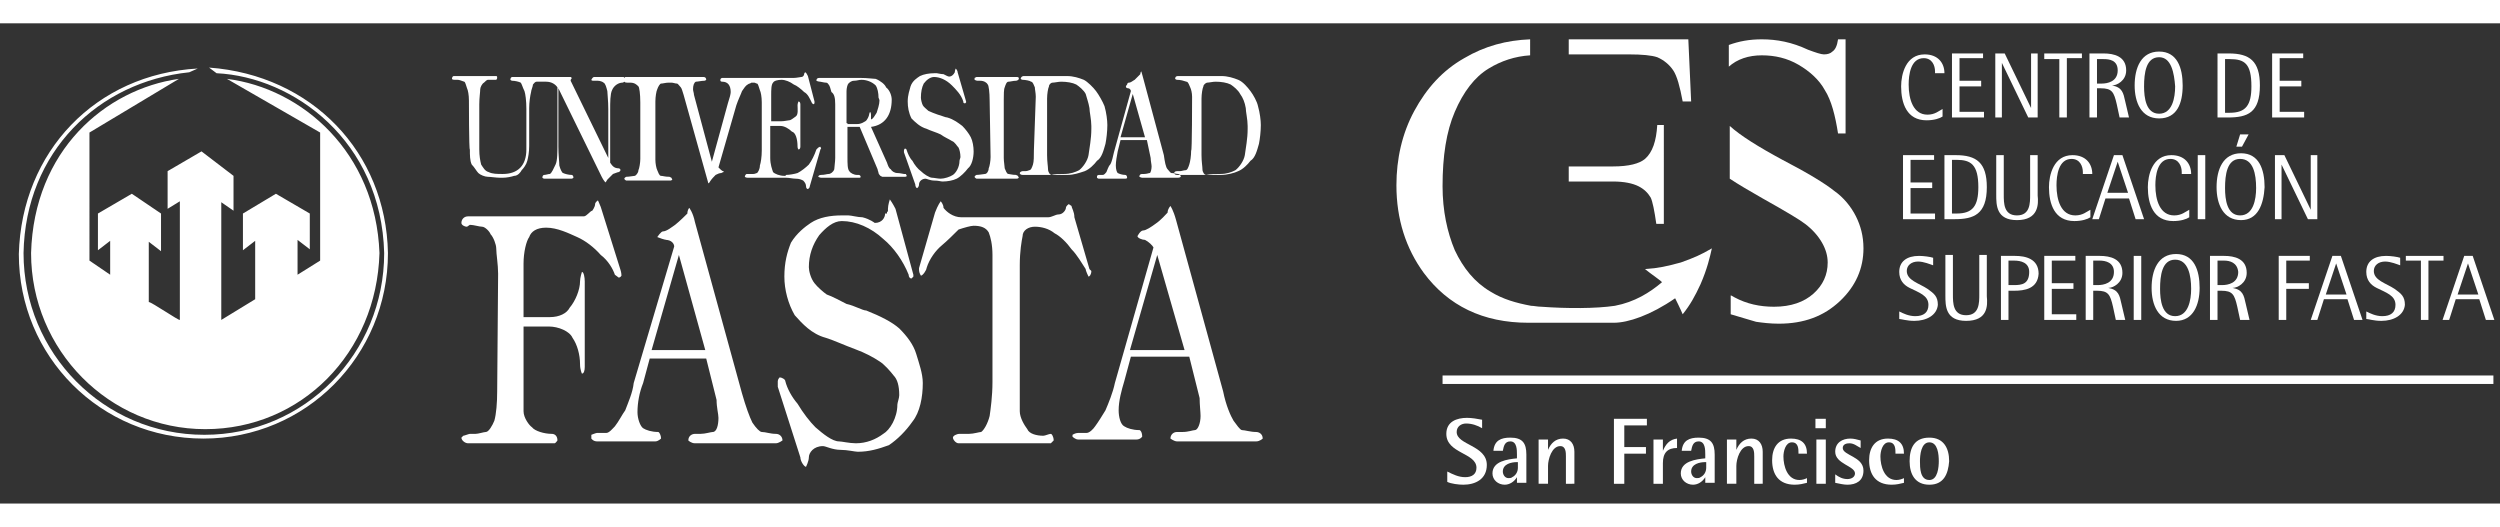 <?xml version="1.0" encoding="utf-8"?>
<!-- Generator: Adobe Illustrator 22.0.1, SVG Export Plug-In . SVG Version: 6.00 Build 0)  -->
<svg version="1.1" id="Capa_1" xmlns="http://www.w3.org/2000/svg" xmlns:xlink="http://www.w3.org/1999/xlink" x="0px" y="0px" width='242px' height='51px'
	 viewBox="0 0 265.5 51" style="enable-background:new 0 0 265.5 51;" xml:space="preserve">
<rect x="0" y="0" width="265.5" height="51" fill="#333333" stroke="none"/>
<style type="text/css">
	.st0{fill:#FFFFFF;}
</style>
<path class="st0" d="M21,4.8l-0.9,0.4c-9.6,1-17.4,8.4-17.6,19.2C2.5,35,11,43.7,21.7,43.7S40.8,35,40.8,24.4
	C40.5,12.5,31.2,5.7,23,5.3l-0.8-0.6c10.9,0.8,18.8,9,19,19.7c0,10.9-8.7,19.7-19.6,19.7S2,35.4,2,24.5C2.3,13.6,10.2,5.4,21,4.8
	 M24.1,5.9l9.9,5.7v13.6l-2.4,1.5V23l1.3,1v-3.8l-3.6-2.1l-3.5,2.1v3.9l1.3-1v6.2l-3.6,2.2V19l1.3,0.9v-3.7l-3.4-2.6l-3.6,2.1v4
	l1.3-0.8v12.6c-0.1,0.1-3-1.9-3.3-1.9v-6.4l1.3,1v-4L14,18.1l-3.6,2.1v3.9l1.3-1v3.6l-2.2-1.5V11.6l9.5-5.7
	C11.2,7,3.6,13.5,3.3,24.4c0,10.3,8.3,18.7,18.5,18.7S40,35,40.3,24.4C39.9,13.7,32.1,6.9,24.1,5.9"/>
<path class="st0" d="M49.8,8.2c0-0.6-0.1-1.1-0.2-1.3c-0.1-0.3-0.2-0.7-0.3-0.7C49,6.1,48.8,6,48.6,6h-0.3C48,6,48,5.9,48,5.9
	c0-0.2,0.1-0.3,0.2-0.3h4.5c0.1,0,0.1,0.1,0.1,0.2S52.7,6,52.7,6h-0.9c-0.1,0-0.3,0.2-0.4,0.3C51.2,6.4,51,6.8,51,7
	c0,0.3-0.1,0.9-0.1,1.6v4.8c0,0.7,0.1,1.2,0.2,1.6c0.2,0.3,0.4,0.7,0.8,0.8c0.4,0.2,0.9,0.2,1.5,0.2c1.6,0,2.5-0.9,2.5-2.6V9.1
	c0-0.9-0.1-1.6-0.2-1.9c-0.2-0.4-0.3-0.8-0.4-0.9c-0.2-0.1-0.6-0.2-0.9-0.2c-0.1,0-0.2-0.1-0.2-0.1c0-0.2,0.1-0.3,0.2-0.3h3.3l0,0
	c0,0,0,0,0.1,0h2.8c0.1,0,0.1,0.1,0.1,0.2c0,0-0.1,0-0.1,0.2l0.1,0.2l3.9,8V9.1c0-0.9-0.1-1.6-0.1-1.9c-0.1-0.4-0.2-0.8-0.4-0.9
	c-0.1-0.1-0.4-0.2-0.6-0.2H63c-0.2,0-0.2-0.1-0.2-0.1c0.1-0.2,0.2-0.3,0.3-0.3h3.1c0,0,0.1,0,0.1,0.1l0.1-0.1h4.3l0,0h0.1h3.9
	C74.9,5.7,75,5.8,75,6c0,0-0.1,0.1-0.2,0.1c-0.3,0-0.7,0.1-0.9,0.1c-0.2,0.1-0.3,0.4-0.3,0.8c0,0.2,0.1,0.4,0.1,0.6l1.9,7.1l1.7-6.2
	c0.2-0.6,0.3-1,0.3-1.2c0-0.7-0.3-1.1-0.9-1.1c-0.2,0-0.2-0.1-0.2-0.2s0.1-0.2,0.2-0.2h3.1c0,0,0,0,0.1,0h4.4c0.3,0,0.7-0.1,0.8-0.1
	c0.2,0,0.3-0.2,0.3-0.3c0-0.1,0.1-0.2,0.1-0.2c0.1,0,0.2,0.2,0.3,0.4l0.7,2.7v0.2l-0.1,0.1c0,0-0.2-0.1-0.2-0.2
	c-0.2-0.4-0.4-0.9-0.8-1.1c-0.3-0.3-0.8-0.7-1.1-0.8C83.9,6.2,83.4,6,83,6s-0.8,0.1-0.9,0.3c-0.2,0.2-0.2,0.8-0.2,1.3v2.8H83
	c0.3,0,0.7-0.1,0.8-0.1c0.2,0,0.4-0.2,0.7-0.4s0.2-0.8,0.2-1.2c0-0.2,0.1-0.4,0.1-0.4c0.1,0,0.2,0.1,0.2,0.3v4.5
	c0,0.2-0.1,0.3-0.2,0.3c0,0-0.1-0.1-0.1-0.3c0-0.8-0.2-1.5-0.6-1.6c-0.3-0.3-0.8-0.6-1.2-0.6h-1.1v3.4c0,0.7,0.2,1.2,0.3,1.5
	c0.2,0.2,0.7,0.4,1.2,0.4h0.1l0.1-0.1c0.3,0,0.9-0.1,1.2-0.2c0.4-0.2,0.9-0.6,1.2-0.9c0.3-0.4,0.6-1,0.8-1.6l0.2-0.2l0.2-0.1
	c0,0,0.1,0.1,0.1,0.2c0,0-0.1,0.1-0.1,0.2L86,17.3c0,0.2-0.2,0.3-0.2,0.3c-0.1,0-0.2-0.1-0.2-0.3s-0.1-0.4-0.3-0.6
	c-0.2-0.1-0.4-0.2-0.8-0.2c-0.3,0-0.7-0.1-1-0.1h-4.1c-0.2,0-0.3-0.1-0.3-0.1c0-0.1,0.1-0.3,0.2-0.3h0.7c0.2,0,0.3-0.1,0.4-0.1
	c0.1-0.1,0.3-0.4,0.3-0.8c0.1-0.3,0.2-0.9,0.2-1.6V8.4c0-0.6-0.1-1.1-0.2-1.3c-0.1-0.3-0.2-0.7-0.3-0.7c-0.1,0-0.2-0.1-0.3-0.1h-0.1
	l0,0l0,0h-0.2c-0.1,0.1-0.3,0.1-0.4,0.2c-0.2,0.1-0.4,0.4-0.6,0.7c-0.1,0.3-0.4,0.9-0.6,1.5l-1.9,6.6c0.1,0.1,0.2,0.2,0.2,0.2
	s0.2,0.2,0.3,0.2l0.1,0.1h-0.1l-0.2,0.1c-0.2,0-0.4,0.1-0.6,0.2c-0.2,0.2-0.4,0.4-0.6,0.7c0,0.1-0.2,0.2-0.2,0.2v-0.1l-2.6-9.3
	c-0.1-0.3-0.2-0.7-0.3-0.8c-0.2-0.2-0.3-0.4-0.4-0.4c-0.2,0-0.4-0.1-0.6-0.1c0,0,0,0-0.1,0c0,0-0.1,0-0.2,0c-0.3,0-0.6,0.1-0.8,0.1
	c-0.1,0-0.3,0.3-0.4,0.6c-0.1,0.2-0.2,0.8-0.2,1.3v6.2c0,0.4,0.1,0.9,0.2,1.1c0.1,0.2,0.2,0.6,0.4,0.6c0.2,0,0.4,0.1,0.9,0.1
	l0.2,0.1l0.1,0.2c0,0-0.1,0.1-0.2,0.1h-4.7c0,0-0.2-0.1-0.2-0.2c0-0.1,0.2-0.2,0.2-0.2c0.3,0,0.8-0.1,0.9-0.1s0.4-0.3,0.4-0.6
	c0.1-0.2,0.2-0.8,0.2-1.2V8.4c0-0.9-0.1-1.6-0.2-1.7c-0.2-0.2-0.4-0.4-0.9-0.4h-0.3c-0.1,0-0.2,0-0.3-0.1c0,0-0.1,0.1-0.2,0.1
	c-0.4,0-0.9,0.3-1.1,0.8c-0.2,0.4-0.2,1.3-0.2,2.1v5.6c0.2,0.3,0.4,0.6,0.9,0.6c0.1,0,0.2,0.1,0.2,0.2c0,0-0.1,0.2-0.2,0.2
	c-0.1,0-0.3,0.1-0.6,0.2c-0.2,0.2-0.4,0.4-0.6,0.6c-0.1,0.2-0.2,0.3-0.2,0.3s-0.2-0.2-0.4-0.6l-4.6-9.4v6.2c0,0.9,0.1,1.6,0.1,2
	c0.1,0.4,0.3,0.8,0.4,0.8c0.2,0.1,0.6,0.2,0.9,0.2c0.1,0,0.2,0.1,0.2,0.3c0,0-0.1,0.1-0.2,0.1h-2.9c-0.1,0-0.2-0.1-0.2-0.1
	c0-0.2,0.1-0.3,0.2-0.3c0.2,0,0.4-0.1,0.6-0.1c0.2-0.1,0.4-0.6,0.6-1c0.2-0.4,0.2-1.3,0.2-2.4V6.8c-0.2-0.3-0.6-0.6-1.2-0.6h-0.1
	h-0.1h-0.1H57c-0.2,0-0.3,0.2-0.4,0.3c0,0.2-0.2,0.6-0.2,0.8c-0.1,0.4-0.2,1.1-0.2,1.7v4c0,0.7-0.1,1.2-0.2,1.6
	c-0.1,0.4-0.4,0.8-0.6,1c-0.1,0.2-0.4,0.6-0.8,0.6c-0.3,0.1-0.8,0.2-1.2,0.2h-0.3c-0.4,0-1-0.1-1.3-0.1s-0.8-0.2-1-0.4
	c-0.2-0.2-0.4-0.6-0.7-0.9c-0.2-0.4-0.2-1-0.2-1.6C49.8,13.5,49.8,8.2,49.8,8.2z M88.7,8.6v5.7c0,0.4-0.1,1-0.1,1.2
	C88.5,15.8,88.2,16,88,16c-0.2,0-0.4,0.1-0.8,0.1c-0.2,0-0.3,0.1-0.3,0.2c0,0,0.2,0.1,0.3,0.1h4.1c0.1,0,0.1-0.1,0.1-0.1
	c0-0.1-0.1-0.2-0.2-0.2H91c-0.3,0-0.7-0.2-0.8-0.4c-0.2-0.2-0.2-0.8-0.2-1.5V11h1.3l1.9,4.5c0,0.1,0.1,0.3,0.1,0.4
	c0,0.1,0.2,0.3,0.2,0.3l0.2,0.1h2.4c0.2,0,0.2-0.1,0.2-0.1l-0.1-0.2L96,16c-0.1,0-0.4-0.1-0.7-0.1s-0.6-0.2-0.7-0.4
	c-0.2-0.1-0.3-0.4-0.4-0.7l-1.7-3.8c1.5-0.2,2.2-1.3,2.2-2.9c0-0.4-0.2-1-0.6-1.3c-0.1-0.3-0.6-0.7-1.1-0.9c-0.2,0-0.9-0.1-1.6-0.1
	H87c-0.2,0-0.3,0.1-0.3,0.3c0,0,0.2,0.1,0.4,0.1c0.1,0,0.4,0.1,0.6,0.1s0.2,0.1,0.3,0.2s0.2,0.4,0.3,0.8C88.6,7.5,88.7,7.9,88.7,8.6
	 M89.9,10.6V7.2c0-0.3,0.1-0.7,0.2-0.8s0.3-0.3,0.6-0.3C91,6.1,91.2,6,91.5,6C92,6,92.6,6.2,93,6.6c0.2,0.3,0.3,0.8,0.3,1.3
	c0,0,0.1,0.2,0.1,0.3c0,0.4-0.2,1-0.3,1.3c-0.2,0.3-0.4,0.7-0.6,0.7v-0.1V9.7c0-0.2-0.1-0.3-0.1-0.3s-0.1,0.2-0.1,0.3
	s-0.2,0.6-0.4,0.7c-0.2,0.1-0.4,0.3-0.9,0.3h-1V10.6z M101.4,5.2c0-0.2,0.1-0.4,0.1-0.4s0.2,0.2,0.2,0.4l0.9,3.1v0.1l-0.1,0.1
	c-0.2,0-0.2-0.1-0.2-0.2c-0.2-0.7-0.8-1.3-1.2-1.7c-0.6-0.6-1.3-0.9-1.9-0.9c-0.4,0-0.8,0.3-1.1,0.7c-0.2,0.4-0.3,0.9-0.3,1.5
	c0,0.2,0.1,0.6,0.2,0.8s0.4,0.4,0.6,0.6c0.2,0.1,0.7,0.3,1,0.4c0.4,0.1,0.8,0.3,1,0.3c0.7,0.2,1.2,0.6,1.6,0.9
	c0.3,0.3,0.7,0.8,0.9,1.2c0.2,0.4,0.3,1,0.3,1.5c0,0.7-0.2,1.5-0.6,1.8c-0.3,0.4-0.8,0.9-1.2,1.1c-0.4,0.2-1,0.3-1.5,0.3
	c-0.2,0-0.4-0.1-0.9-0.1c-0.4,0-0.8-0.2-0.9-0.2c-0.4,0-0.7,0.3-0.7,0.6s-0.2,0.4-0.2,0.4c-0.1,0-0.2-0.2-0.2-0.4L96,13.7v-0.2
	c0-0.1,0.1-0.2,0.1-0.2c0.1,0,0.2,0.1,0.2,0.2c0.1,0.3,0.3,0.8,0.6,1.1c0.2,0.4,0.6,0.9,0.9,1.1c0.3,0.3,0.9,0.7,1.2,0.7
	c0.2,0,0.6,0.1,0.9,0.1c0.4,0,1-0.2,1.3-0.4c0.3-0.2,0.7-0.8,0.7-1.5c0-0.1,0.1-0.3,0.1-0.4c0-0.4-0.1-0.8-0.2-1
	c-0.2-0.2-0.4-0.6-0.7-0.7c-0.3-0.2-0.8-0.4-1.2-0.7c-0.4-0.2-1.1-0.4-1.5-0.6c-0.7-0.2-1.2-0.7-1.6-1.1c-0.3-0.6-0.4-1.2-0.4-1.8
	c0-0.7,0.2-1.2,0.3-1.6c0.2-0.6,0.7-0.9,1-1.1c0.4-0.2,1-0.3,1.5-0.3h0.3c0.1,0,0.4,0.1,0.7,0.1c0.2,0.1,0.4,0.2,0.4,0.2
	C101,5.8,101.3,5.4,101.4,5.2L101.4,5.2z M105.1,8.2c0-0.9-0.1-1.6-0.2-1.7c-0.1-0.2-0.4-0.4-0.8-0.4h-0.3c-0.1,0-0.3-0.1-0.3-0.1
	V5.8l0.2-0.1h4.3c0.2,0,0.2,0.1,0.2,0.2s-0.2,0.2-0.3,0.2c-0.3,0-0.6,0.1-0.8,0.1c-0.2,0-0.3,0.3-0.4,0.6c-0.1,0.2-0.1,0.8-0.1,1.3
	v6.2c0,0.4,0.1,0.9,0.1,1.1c0.1,0.2,0.2,0.6,0.4,0.6c0.1,0,0.4,0.1,0.8,0.1l0.2,0.1l0.1,0.2c0,0-0.1,0.1-0.2,0.1h-4.3
	c0,0-0.2-0.1-0.2-0.2c0-0.1,0.2-0.2,0.2-0.2c0.3,0,0.8-0.1,0.9-0.1c0.2,0,0.4-0.3,0.4-0.6c0.1-0.2,0.2-0.8,0.2-1.2L105.1,8.2
	L105.1,8.2z M110,7.8c0-0.4-0.1-0.8-0.1-1c-0.1-0.2-0.2-0.6-0.4-0.6c-0.1-0.1-0.6-0.2-0.9-0.2c-0.1,0-0.2-0.1-0.2-0.1
	c0-0.2,0.2-0.3,0.3-0.3h4.6c0.7,0,1.3,0.2,1.8,0.4c0.4,0.2,1,0.8,1.3,1.2s0.7,1.1,0.9,1.6c0.2,0.7,0.3,1.5,0.3,2
	c0,0.7-0.1,1.5-0.2,2c-0.2,0.7-0.4,1.5-0.9,1.8c-0.3,0.4-0.8,0.9-1.3,1.1c-0.6,0.2-1.2,0.4-1.8,0.4h-4.8c-0.2,0-0.3-0.1-0.3-0.2
	s0.2-0.2,0.3-0.2h0.3c0.2,0,0.4-0.1,0.4-0.1c0.2,0,0.3-0.3,0.4-0.6c0.1-0.3,0.1-0.9,0.1-1.5L110,7.8L110,7.8z M113,16
	c0.7,0,1.2-0.2,1.6-0.4c0.4-0.3,0.9-1,1-1.6c0.1-0.8,0.3-1.7,0.3-2.8v-0.3c0-0.7-0.2-1.5-0.2-1.9c-0.1-0.6-0.3-1.1-0.4-1.5
	c-0.2-0.4-0.7-0.8-1-1c-0.4-0.2-1-0.3-1.6-0.3c-0.3,0-0.7,0.1-0.9,0.1c-0.2,0-0.4,0.2-0.4,0.4c-0.1,0.2-0.2,0.8-0.2,1.3V14
	c0,0.7,0.1,1.2,0.1,1.5s0.2,0.6,0.4,0.6C111.9,16,112.5,16,113,16 M119.8,6.9L119.8,6.9c0.2,0,0.3,0.2,0.3,0.3l-1.8,6.5
	c-0.1,0.4-0.2,1-0.4,1.3c-0.2,0.2-0.3,0.6-0.4,0.8c-0.1,0.1-0.2,0.3-0.4,0.3h-0.4c-0.1,0-0.2,0.1-0.2,0.1v0.2c0,0,0.1,0.1,0.2,0.1
	h2.8c0.2,0,0.2-0.1,0.2-0.1c0-0.2-0.1-0.3-0.2-0.3c-0.3,0-0.6-0.1-0.8-0.2c-0.1-0.1-0.2-0.4-0.2-0.8c0-0.4,0.1-1,0.2-1.5l0.3-1.2
	h2.8l0.4,1.9c0,0.3,0.1,0.7,0.1,0.9c0,0.3-0.1,0.7-0.2,0.7s-0.3,0.1-0.6,0.1h-0.2c-0.2,0-0.3,0.1-0.3,0.3c0,0,0.2,0.1,0.3,0.1h3.8
	c0.2,0,0.3-0.1,0.3-0.1c0-0.2-0.2-0.3-0.3-0.3c-0.2,0-0.4-0.1-0.7-0.1c-0.1,0-0.2-0.2-0.4-0.4c-0.2-0.2-0.3-0.8-0.4-1.5l-2.2-8.2
	c-0.1-0.4-0.2-0.7-0.2-0.7s-0.1,0.1-0.1,0.3c-0.1,0.1-0.3,0.3-0.6,0.6c-0.2,0.1-0.4,0.3-0.6,0.3s-0.2,0.2-0.2,0.2
	C119.4,6.8,119.7,6.9,119.8,6.9 M121.6,12.1H119l1.3-4.6L121.6,12.1z M126.6,7.8c0-0.4-0.1-0.8-0.2-1s-0.2-0.6-0.4-0.6
	C125.7,6.1,125.4,6,125,6c-0.1,0-0.2-0.1-0.2-0.1c0-0.2,0.1-0.3,0.3-0.3h4.6c0.7,0,1.3,0.2,1.8,0.4s1,0.8,1.3,1.2s0.7,1.1,0.8,1.6
	c0.2,0.7,0.3,1.5,0.3,2c0,0.7-0.1,1.5-0.2,2c-0.2,0.7-0.4,1.5-0.9,1.8c-0.3,0.4-0.8,0.9-1.3,1.1c-0.4,0.2-1.2,0.4-1.8,0.4H125
	c-0.2,0-0.3-0.1-0.3-0.2s0.1-0.2,0.3-0.2h0.3c0.2,0,0.4-0.1,0.6-0.1s0.3-0.3,0.4-0.6c0.1-0.3,0.2-0.9,0.2-1.5
	C126.6,13.8,126.6,7.8,126.6,7.8z M129.6,16c0.7,0,1.2-0.2,1.6-0.4c0.4-0.3,0.9-1,1-1.6c0.1-0.8,0.3-1.7,0.3-2.8v-0.3
	c0-0.7-0.2-1.5-0.2-1.9c-0.1-0.6-0.3-1.1-0.6-1.5c-0.2-0.4-0.7-0.8-1-1c-0.4-0.2-1-0.3-1.6-0.3c-0.3,0-0.7,0.1-0.9,0.1
	c-0.1,0-0.4,0.2-0.4,0.4c-0.1,0.2-0.2,0.8-0.2,1.3V14c0,0.7,0.1,1.2,0.1,1.5s0.2,0.6,0.4,0.6C128.5,16,129.1,16,129.6,16 M52.9,26.6
	c0-1-0.2-2.1-0.2-2.7c0-0.4-0.3-1.2-0.6-1.5c-0.1-0.3-0.6-0.8-0.9-0.8s-0.9-0.2-1.3-0.2l-0.3,0.2c-0.3,0-0.6-0.2-0.6-0.4
	c0-0.4,0.3-0.7,0.7-0.7h10.8h1.5c0.3,0,0.7-0.6,0.9-0.6c0,0,0.3-0.4,0.3-0.7c0-0.2,0.3-0.4,0.3-0.4s0.1,0.2,0.3,0.7l2.1,6.7
	c0,0,0.1,0.3,0.1,0.6c0,0-0.1,0.2-0.3,0.2l-0.4-0.3c-0.2-0.6-0.7-1.5-1.5-2.1c-0.7-0.8-1.6-1.5-2.5-1.9c-0.9-0.4-2.1-1-3.3-1
	c-1,0-1.6,0.4-1.8,1c-0.3,0.4-0.6,1.6-0.6,2.8v5.7h2.8c1,0,1.8-0.4,2.1-1c0.6-0.7,1.1-1.9,1.1-2.8c0-0.4,0.2-1,0.2-1
	c0.2,0,0.3,0.6,0.3,1v9.1c0,0.4-0.1,0.7-0.3,0.7c0,0-0.2-0.4-0.2-1c0-1-0.3-2.1-0.8-2.8c-0.3-0.7-1.5-1.2-2.5-1.2h-2.7v6.1v2.9
	c0,0.7,0.6,1.5,0.9,1.7c0.3,0.4,1.3,0.7,2.1,0.7c0.3,0,0.6,0.2,0.6,0.7c0,0-0.2,0.3-0.3,0.3h-9.2c-0.3,0-0.7-0.3-0.7-0.6l0.2-0.2
	c0.1,0,0.6-0.2,0.7-0.2h0.6c0.3,0,0.9-0.2,1.1-0.2c0.3,0,0.7-0.7,0.9-1.2c0.2-0.7,0.3-1.9,0.3-3.1L52.9,26.6L52.9,26.6z M70.9,23
	h-0.2c0.6,0,0.9,0.4,0.9,0.7l-4.3,14.5c-0.1,1-0.6,2.1-0.9,2.9c-0.3,0.4-0.7,1.2-1.1,1.7c-0.2,0.2-0.6,0.7-0.9,0.7h-1
	c-0.1,0-0.6,0.2-0.6,0.2v0.4c0,0,0.2,0.3,0.6,0.3h6.2c0.3,0,0.6-0.3,0.6-0.3c0-0.4-0.2-0.7-0.3-0.7c-0.7,0-1.3-0.2-1.6-0.4
	c-0.3-0.2-0.6-1-0.6-1.7c0-1,0.2-2.1,0.6-3.1l0.7-2.6H75l1.1,4.4c0,0.8,0.2,1.5,0.2,1.9c0,0.8-0.2,1.5-0.6,1.5
	c-0.2,0-0.8,0.2-1.3,0.2h-0.6c-0.3,0-0.7,0.2-0.7,0.7c0,0,0.3,0.3,0.7,0.3h8.6c0.3,0,0.7-0.3,0.7-0.3c0-0.4-0.3-0.7-0.7-0.7
	c-0.6,0-1.1-0.2-1.5-0.2c-0.2,0-0.6-0.4-1-1c-0.3-0.6-0.7-1.7-1.1-3.1l-5-18.2c-0.2-1-0.6-1.5-0.6-1.5S73,19.8,73,20.2
	c-0.2,0.2-0.8,0.8-1.3,1.2c-0.3,0.2-0.9,0.7-1.3,0.7c-0.2,0-0.6,0.6-0.6,0.6C70.1,22.8,70.5,23,70.9,23 M74.9,34.7h-5.7l2.9-10.1
	L74.9,34.7z M94.3,19.7c0-0.4,0.2-1,0.2-1s0.3,0.4,0.6,1l1.9,7v0.2l-0.2,0.2c-0.2,0-0.3-0.2-0.3-0.4c-0.6-1.5-1.6-2.9-2.7-3.8
	c-1.3-1.2-2.9-1.9-4.4-1.9c-0.9,0-1.7,0.7-2.4,1.5c-0.7,1-1.1,2.1-1.1,3.4c0,0.4,0.2,1.2,0.6,1.7c0.3,0.4,1,1,1.3,1.2
	c0.6,0.2,1.5,0.7,2.1,1c0.9,0.2,1.7,0.7,2.1,0.7c1.5,0.6,2.7,1.2,3.5,1.9c0.8,0.8,1.5,1.7,1.8,2.7c0.3,1,0.7,2.1,0.7,3.1
	c0,1.5-0.3,3.1-1.1,4.1c-0.7,1-1.6,1.9-2.5,2.5c-1.1,0.4-2.1,0.7-3.3,0.7c-0.3,0-1.1-0.2-1.8-0.2c-0.9,0-1.6-0.4-1.9-0.4
	c-1,0-1.5,0.7-1.5,1.2c0,0.4-0.3,1-0.3,1c-0.2,0-0.6-0.6-0.6-1l-2.4-7.5V38c0-0.2,0.2-0.4,0.2-0.4c0.2,0,0.6,0.2,0.6,0.4
	c0.2,0.8,0.7,1.7,1.3,2.4c0.6,1,1.3,1.9,1.9,2.5c0.8,0.7,1.8,1.5,2.5,1.5c0.3,0,1.1,0.2,1.8,0.2c1.1,0,2.1-0.4,2.9-1
	c0.7-0.4,1.5-1.7,1.5-3.1c0-0.2,0.2-0.7,0.2-1c0-1-0.2-1.7-0.6-2.1c-0.3-0.4-1-1.2-1.5-1.5c-0.6-0.4-1.5-0.9-2.6-1.3
	c-1.1-0.4-2.4-1-3.1-1.2c-1.5-0.4-2.5-1.5-3.3-2.4c-0.7-1.2-1.1-2.7-1.1-4.1c0-1.5,0.3-2.6,0.7-3.6c0.6-1,1.5-1.7,2.1-2.1
	c0.9-0.6,2.1-0.8,3.3-0.8h0.7c0.3,0,1,0.2,1.5,0.2c0.8,0.2,1.3,0.6,1.3,0.6c0.8,0,1.1-0.6,1.1-1h0.2v-0.2H94.3z M105.4,24.6v13.5
	c0,1.5-0.2,2.9-0.3,3.6c-0.2,0.8-0.6,1.5-0.9,1.7c-0.2,0-0.8,0.2-1.3,0.2h-1c-0.3,0-0.7,0.2-0.7,0.4c0,0.2,0.3,0.6,0.6,0.6h9.8
	l0.3-0.3c0-0.4-0.2-0.7-0.3-0.7c-0.2,0-0.6,0.2-0.8,0.2c-0.7,0-1.5-0.2-1.7-0.7c-0.3-0.4-0.8-1.2-0.8-1.9v-3.6V25.7
	c0-1.5,0.2-2.6,0.3-3.1c0-0.6,0.6-1,1.3-1s1.5,0.2,2.1,0.7c0.6,0.3,1.3,1,1.8,1.7c0.6,0.6,1.1,1.5,1.5,2.1c0,0.2,0.3,0.8,0.3,0.8
	c0.1,0,0.3-0.2,0.3-0.6l-0.2-0.2l-1.6-5.5c0-0.6-0.3-1-0.3-1.2l-0.3-0.2c0,0-0.3,0.2-0.3,0.4c0,0.2-0.3,0.7-0.8,0.7
	c-0.3,0-0.7,0.3-1.1,0.3h-9.2c-0.9,0-1.6-0.6-1.9-1c0-0.4-0.3-0.7-0.3-0.7s-0.3,0.4-0.6,1.2l-1.7,5.9v0.2c0,0.3,0.2,0.6,0.2,0.6
	c0.2,0,0.6-0.6,0.6-0.8c0.3-1,1-1.9,1.6-2.4s1.3-1.2,1.8-1.7c0.6-0.2,1.3-0.4,1.6-0.4c0.8,0,1.3,0.2,1.6,0.7
	C105.2,22.7,105.4,23.5,105.4,24.6 M121.6,23c-0.3,0-0.8-0.2-0.8-0.4c0,0,0.3-0.6,0.6-0.6c0.3,0,0.9-0.4,1.3-0.7
	c0.6-0.4,1.1-1,1.3-1.2c0-0.4,0.3-0.7,0.3-0.7s0.3,0.4,0.6,1.5l5,18.2c0.3,1.5,0.8,2.6,1.1,3.1c0.3,0.4,0.7,1,0.9,1
	c0.3,0,0.9,0.2,1.5,0.2c0.3,0,0.7,0.2,0.7,0.7c0,0-0.3,0.3-0.7,0.3H125c-0.3,0-0.7-0.3-0.7-0.3c0-0.4,0.3-0.7,0.7-0.7h0.6
	c0.6,0,1.1-0.2,1.3-0.2c0.3,0,0.6-0.7,0.6-1.5c0-0.4-0.1-1.2-0.1-1.9l-1.1-4.4h-6.2l-0.7,2.6c-0.3,1-0.6,2.1-0.6,3.1
	c0,0.7,0.2,1.5,0.6,1.7c0.3,0.2,0.9,0.4,1.6,0.4c0.1,0,0.3,0.2,0.3,0.7c0,0-0.2,0.3-0.6,0.3h-6.2c-0.3,0-0.6-0.3-0.6-0.3v-0.2
	c0,0,0.3-0.2,0.6-0.2h0.9c0.3,0,0.7-0.4,0.9-0.7c0.3-0.4,0.8-1.2,1.1-1.7c0.3-0.7,0.8-1.9,1-2.9l4.1-14.4
	C122.4,23.6,122,23.2,121.6,23L121.6,23L121.6,23z M125.8,34.7l-2.9-10.1L120,34.7H125.8z"/>
<g>
	<path class="st0" d="M155.4,49c-0.5,0-1.3-0.1-1.7-0.3v-1.1c0.6,0.3,1.2,0.6,1.9,0.6c0.7,0,1.2-0.3,1.2-1c0-1.6-3.2-1.5-3.2-3.6
		c0-1.3,1.1-1.7,2.2-1.7c0.5,0,1.1,0.1,1.6,0.2V43c-0.5-0.3-1.1-0.5-1.7-0.5c-0.5,0-1,0.3-1,0.9c0,1.4,3.2,1.4,3.2,3.5
		C157.9,48.4,156.7,49,155.4,49z"/>
	<path class="st0" d="M161.1,48.9v-0.7h0c-0.3,0.5-0.8,0.8-1.3,0.8c-0.7,0-1.3-0.5-1.3-1.2c0-1.3,1.6-1.5,2.6-1.6v-0.4
		c0-0.5,0-1.4-0.7-1.4c-0.6,0-0.7,0.5-0.8,1h-1c0.1-1.1,0.8-1.4,1.8-1.4c1.3,0,1.7,0.6,1.7,1.8v3H161.1z M161.1,46.6
		c-0.6,0-1.5,0.2-1.5,1c0,0.3,0.2,0.7,0.6,0.7c0.1,0,0.3,0,0.4-0.1c0.4-0.2,0.6-0.6,0.6-1V46.6z"/>
	<path class="st0" d="M166.3,48.9v-2.9c0-0.4,0-1.1-0.6-1.1c-0.9,0-1.3,1.4-1.3,2.1v1.9h-1v-4.7h1v1.1h0c0.3-0.7,0.8-1.2,1.6-1.2
		c0.8,0,1.2,0.6,1.2,1.4v3.4H166.3z"/>
	<path class="st0" d="M172.5,42.7V45h2.3v0.7h-2.3v3.2h-1.1V42h3.5v0.7H172.5z"/>
	<path class="st0" d="M176.6,46.7v2.2h-1v-4.7h1v1.2h0c0.3-0.7,0.7-1.2,1.5-1.3v1C177.1,45.1,176.6,45.6,176.6,46.7z"/>
	<path class="st0" d="M181.1,48.9v-0.7h0c-0.3,0.5-0.8,0.8-1.3,0.8c-0.7,0-1.3-0.5-1.3-1.2c0-1.3,1.6-1.5,2.6-1.6v-0.4
		c0-0.5,0-1.4-0.7-1.4c-0.6,0-0.7,0.5-0.8,1h-1c0.1-1.1,0.8-1.4,1.8-1.4c1.3,0,1.7,0.6,1.7,1.8v3H181.1z M181.1,46.6
		c-0.6,0-1.5,0.2-1.5,1c0,0.3,0.2,0.7,0.6,0.7c0.1,0,0.3,0,0.4-0.1c0.4-0.2,0.6-0.6,0.6-1V46.6z"/>
	<path class="st0" d="M186.3,48.9v-2.9c0-0.4,0-1.1-0.6-1.1c-0.9,0-1.3,1.4-1.3,2.1v1.9h-1v-4.7h1v1.1h0c0.3-0.7,0.8-1.2,1.6-1.2
		c0.8,0,1.2,0.6,1.2,1.4v3.4H186.3z"/>
	<path class="st0" d="M191,45.7c0-0.5,0-1.2-0.7-1.2c-0.7,0-0.9,1-0.9,1.5c0,1,0.4,2.5,1.7,2.5c0.3,0,0.6-0.1,0.8-0.2v0.5
		c-0.4,0.1-0.8,0.2-1.3,0.2c-1.7,0-2.4-1.1-2.4-2.6c0-1.3,0.6-2.3,2-2.3c1.1,0,1.7,0.5,1.7,1.6H191z"/>
	<path class="st0" d="M192.8,43v-1h1.1v1H192.8z M192.9,48.9v-4.7h1v4.7H192.9z"/>
	<path class="st0" d="M196.2,49c-0.4,0-0.8-0.1-1.3-0.2v-0.9c0.4,0.3,0.8,0.5,1.3,0.5c0.4,0,0.8-0.2,0.8-0.6c0-0.8-2.1-1-2.1-2.3
		c0-1,0.8-1.4,1.6-1.4c0.4,0,0.7,0.1,1.1,0.2v0.8c-0.4-0.2-0.7-0.5-1.2-0.5c-0.3,0-0.7,0.1-0.7,0.5c0,0.8,2.2,0.9,2.2,2.4
		C197.9,48.6,197.1,49,196.2,49z"/>
	<path class="st0" d="M201.3,45.7c0-0.5,0-1.2-0.7-1.2c-0.7,0-0.9,1-0.9,1.5c0,1,0.4,2.5,1.7,2.5c0.3,0,0.6-0.1,0.8-0.2v0.5
		c-0.4,0.1-0.8,0.2-1.3,0.2c-1.7,0-2.4-1.1-2.4-2.6c0-1.3,0.6-2.3,2-2.3c1.1,0,1.7,0.5,1.7,1.6H201.3z"/>
	<path class="st0" d="M204.9,49c-1.5,0-2.1-1.1-2.1-2.5s0.5-2.5,2.1-2.5c1.5,0,2.1,1.1,2.1,2.5C206.9,47.9,206.4,49,204.9,49z
		 M204.9,44.5c-0.9,0-1,1.4-1,2c0,0.7,0,2,1,2c0.9,0,1-1.4,1-2C205.9,45.8,205.8,44.5,204.9,44.5z"/>
</g>
<g>
	<path class="st0" d="M205.5,5.1c0-0.6-0.3-1.4-1.2-1.4c-1.4,0-1.6,1.8-1.6,2.8c0,1.6,0.5,3.2,2,3.2c0.8,0,1.2-0.4,1.6-0.6v0.8
		c-0.3,0.2-0.9,0.4-1.7,0.4c-2.1,0-2.7-1.8-2.7-3.6c0-1.3,0.5-3.4,2.5-3.4c1.4,0,2.1,0.9,2.1,2H205.5z"/>
	<path class="st0" d="M207.3,10V3.2h3.3v0.5h-2.5v2.4h2.3v0.6h-2.3v2.7h2.6V10H207.3z"/>
	<path class="st0" d="M215.4,10l-2.8-5.8h0V10h-0.7V3.2h1l2.8,5.8h0V3.2h0.7V10H215.4z"/>
	<path class="st0" d="M219.5,3.8V10h-0.8V3.8h-1.6V3.2h4v0.5H219.5z"/>
	<path class="st0" d="M225.1,10l-0.3-1.4c-0.3-1.3-0.5-1.7-1.7-1.7h-0.4V10h-0.8V3.2h1.5c1.1,0,2.4,0.3,2.4,1.8c0,1.1-1,1.6-1.5,1.6
		v0c1.1,0.2,1.2,0.8,1.4,1.7l0.4,1.7H225.1z M223.4,3.8h-0.7v2.6h0.5c0.6,0,1.7-0.2,1.7-1.4C224.9,3.9,224,3.8,223.4,3.8z"/>
	<path class="st0" d="M229.3,10.1c-1.9,0-2.6-1.7-2.6-3.5c0-1.9,0.7-3.6,2.6-3.6c1.9,0,2.5,1.7,2.5,3.6
		C231.8,8.5,231.2,10.1,229.3,10.1z M229.3,3.6c-1.4,0-1.6,1.7-1.6,3.1c0,1.2,0.2,2.9,1.6,2.9c1.4,0,1.7-1.7,1.7-2.9
		C230.9,5.3,230.6,3.6,229.3,3.6z"/>
	<path class="st0" d="M236.6,10h-1.1V3.2h1.2c2.2,0,3.3,0.8,3.3,3.4C240,9.5,238.7,10,236.6,10z M236.8,3.8h-0.5v5.7h0.5
		c1.7,0,2.3-0.8,2.3-2.8C239.1,4.3,238.4,3.8,236.8,3.8z"/>
	<path class="st0" d="M241.3,10V3.2h3.3v0.5h-2.5v2.4h2.3v0.6h-2.3v2.7h2.6V10H241.3z"/>
</g>
<g>
	<path class="st0" d="M202.1,20.8V14h3.3v0.5h-2.5v2.4h2.3v0.6h-2.3v2.7h2.6v0.6H202.1z"/>
	<path class="st0" d="M207.6,20.8h-1.1V14h1.2c2.2,0,3.3,0.8,3.3,3.4C211,20.3,209.6,20.8,207.6,20.8z M207.8,14.5h-0.5v5.7h0.5
		c1.7,0,2.3-0.8,2.3-2.8C210.1,15,209.3,14.5,207.8,14.5z"/>
	<path class="st0" d="M214.2,20.9c-2.2,0-2.2-1.6-2.2-2.7V14h0.8v4.2c0,0.9,0,2.2,1.4,2.2c1.4,0,1.4-1.3,1.4-2.2V14h0.8v4.3
		C216.5,19.2,216.5,20.9,214.2,20.9z"/>
	<path class="st0" d="M221.2,15.8c0-0.6-0.3-1.4-1.2-1.4c-1.4,0-1.6,1.8-1.6,2.8c0,1.6,0.5,3.2,2,3.2c0.8,0,1.2-0.4,1.6-0.6v0.8
		c-0.3,0.2-0.9,0.4-1.7,0.4c-2.1,0-2.7-1.8-2.7-3.6c0-1.3,0.5-3.4,2.5-3.4c1.4,0,2.1,0.9,2.1,2H221.2z"/>
	<path class="st0" d="M226.8,20.8l-0.7-2.2h-2.5l-0.7,2.2h-0.7l2.3-6.8h0.9l2.3,6.8H226.8z M224.9,14.7L224.9,14.7l-1.1,3.3h2.2
		L224.9,14.7z"/>
	<path class="st0" d="M231.7,15.8c0-0.6-0.3-1.4-1.2-1.4c-1.4,0-1.6,1.8-1.6,2.8c0,1.6,0.5,3.2,2,3.2c0.8,0,1.2-0.4,1.6-0.6v0.8
		c-0.3,0.2-0.9,0.4-1.7,0.4c-2.1,0-2.7-1.8-2.7-3.6c0-1.3,0.5-3.4,2.5-3.4c1.4,0,2.1,0.9,2.1,2H231.7z"/>
	<path class="st0" d="M233.4,20.8V14h0.8v6.8H233.4z"/>
	<path class="st0" d="M238,20.9c-1.9,0-2.6-1.7-2.6-3.5c0-1.9,0.7-3.6,2.6-3.6c1.9,0,2.5,1.7,2.5,3.6
		C240.4,19.2,239.8,20.9,238,20.9z M237.9,14.4c-1.4,0-1.6,1.7-1.6,3.1c0,1.2,0.2,2.9,1.6,2.9c1.4,0,1.7-1.7,1.7-2.9
		C239.6,16,239.3,14.4,237.9,14.4z M238.1,13.1h-0.6l0.4-1.3h0.9L238.1,13.1z"/>
	<path class="st0" d="M245.1,20.8l-2.8-5.8h0v5.8h-0.7V14h1l2.8,5.8h0V14h0.7v6.8H245.1z"/>
</g>
<g>
	<path class="st0" d="M203.3,31.6c-0.8,0-1.4-0.2-1.6-0.2v-0.8c0.4,0.2,1,0.5,1.7,0.5c0.9,0,1.4-0.4,1.4-1.2c0-1-1-1.3-2-1.8
		c-0.6-0.3-1.1-0.8-1.1-1.7c0-1.1,0.8-1.7,2.1-1.7c0.5,0,1.2,0.1,1.5,0.2v0.8c-0.3-0.1-1-0.4-1.6-0.4c-0.7,0-1.2,0.4-1.2,1
		c0,1,1.3,1.3,2.2,1.9c0.7,0.5,1.1,0.8,1.1,1.7C205.7,31,204.6,31.6,203.3,31.6z"/>
	<path class="st0" d="M208.8,31.6c-2.2,0-2.2-1.6-2.2-2.7v-4.3h0.8v4.2c0,0.9,0,2.2,1.4,2.2c1.4,0,1.4-1.3,1.4-2.2v-4.2h0.8V29
		C211.1,30,211.1,31.6,208.8,31.6z"/>
	<path class="st0" d="M213.9,28.4h-0.6v3.1h-0.8v-6.8h1.5c1.1,0,2.5,0.3,2.5,1.9C216.4,28.2,215,28.4,213.9,28.4z M213.9,25.2h-0.6
		v2.6h0.6c0.8,0,1.6-0.1,1.6-1.4C215.5,25.4,214.6,25.2,213.9,25.2z"/>
	<path class="st0" d="M217.1,31.5v-6.8h3.3v0.5h-2.5v2.4h2.3v0.6h-2.3v2.7h2.6v0.6H217.1z"/>
	<path class="st0" d="M224.7,31.5l-0.3-1.4c-0.3-1.3-0.5-1.7-1.7-1.7h-0.4v3.1h-0.8v-6.8h1.5c1.1,0,2.4,0.3,2.4,1.8
		c0,1.1-1,1.6-1.5,1.6v0c1.1,0.2,1.2,0.8,1.4,1.7l0.4,1.7H224.7z M223,25.2h-0.7v2.6h0.5c0.6,0,1.7-0.2,1.7-1.4
		C224.5,25.4,223.6,25.2,223,25.2z"/>
	<path class="st0" d="M226.6,31.5v-6.8h0.8v6.8H226.6z"/>
	<path class="st0" d="M231.1,31.6c-1.9,0-2.6-1.7-2.6-3.5c0-1.9,0.7-3.6,2.6-3.6c1.9,0,2.5,1.7,2.5,3.6
		C233.6,29.9,232.9,31.6,231.1,31.6z M231,25.1c-1.4,0-1.6,1.7-1.6,3.1c0,1.2,0.2,2.9,1.6,2.9c1.4,0,1.7-1.7,1.7-2.9
		C232.7,26.8,232.4,25.1,231,25.1z"/>
	<path class="st0" d="M237.9,31.5l-0.3-1.4c-0.3-1.3-0.5-1.7-1.7-1.7h-0.4v3.1h-0.8v-6.8h1.5c1.1,0,2.4,0.3,2.4,1.8
		c0,1.1-1,1.6-1.5,1.6v0c1.1,0.2,1.2,0.8,1.4,1.7l0.4,1.7H237.9z M236.2,25.2h-0.7v2.6h0.5c0.6,0,1.7-0.2,1.7-1.4
		C237.6,25.4,236.8,25.2,236.2,25.2z"/>
</g>
<g>
	<path class="st0" d="M242.8,25.2v2.4h2.4v0.6h-2.4v3.3H242v-6.8h3.3v0.5H242.8z"/>
	<path class="st0" d="M250,31.5l-0.7-2.2h-2.5l-0.7,2.2h-0.7l2.3-6.8h0.9l2.3,6.8H250z M248.1,25.5L248.1,25.5l-1.1,3.3h2.2
		L248.1,25.5z"/>
	<path class="st0" d="M252.9,31.6c-0.8,0-1.4-0.2-1.6-0.2v-0.8c0.4,0.2,1,0.5,1.7,0.5c0.9,0,1.4-0.4,1.4-1.2c0-1-1-1.3-2-1.8
		c-0.6-0.3-1.1-0.8-1.1-1.7c0-1.1,0.8-1.7,2.1-1.7c0.5,0,1.2,0.1,1.5,0.2v0.8c-0.3-0.1-1-0.4-1.6-0.4c-0.7,0-1.2,0.4-1.2,1
		c0,1,1.3,1.3,2.2,1.9c0.7,0.5,1.1,0.8,1.1,1.7C255.3,31,254.2,31.6,252.9,31.6z"/>
	<path class="st0" d="M257.9,25.2v6.3h-0.8v-6.3h-1.6v-0.5h4v0.5H257.9z"/>
	<path class="st0" d="M264,31.5l-0.7-2.2h-2.5l-0.7,2.2h-0.7l2.3-6.8h0.9l2.3,6.8H264z M262.1,25.5L262.1,25.5l-1.1,3.3h2.2
		L262.1,25.5z"/>
</g>
<polyline class="st0" points="153.2,38.3 264.8,38.3 264.8,37.4 153.2,37.4 "/>
<path class="st0" d="M191,4.4c1.2,0.7,2.2,1.6,2.8,2.7c0.7,1.1,1.1,2.7,1.4,4.6h0.8v-10h-0.8c-0.1,0.7-0.3,1.1-0.6,1.3
	c-0.2,0.2-0.5,0.3-0.9,0.3c-0.3,0-0.9-0.2-1.7-0.5c-1.7-0.8-3.3-1.1-4.9-1.1c-1.3,0-2.4,0.2-3.5,0.6v2.3c0.9-0.8,2.1-1.2,3.5-1.2
	C188.5,3.4,189.8,3.7,191,4.4"/>
<path class="st0" d="M197.1,20.5c-0.5-1-1.3-2-2.3-2.7c-1-0.8-2.8-1.9-5.5-3.3c-2.6-1.4-4.5-2.6-5.6-3.6v5.6
	c0.9,0.6,2.1,1.3,3.5,2.1c2.5,1.4,4,2.3,4.5,2.7c0.8,0.6,1.4,1.3,1.8,2c0.4,0.7,0.6,1.4,0.6,2.1c0,1.3-0.5,2.4-1.5,3.3
	c-1,0.9-2.4,1.4-4.2,1.4c-1.5,0-2.9-0.3-4.2-1c-0.2-0.1-0.3-0.2-0.4-0.2v2c0,0,0,0,0,0c1.4,0.4,2.3,0.7,2.7,0.8
	c0.7,0.1,1.5,0.2,2.4,0.2c2.7,0,4.8-0.8,6.5-2.4c1.7-1.6,2.5-3.5,2.5-5.6C197.9,22.6,197.6,21.5,197.1,20.5"/>
<path class="st0" d="M176,3.6c0.7,0.3,1.3,0.8,1.7,1.4c0.4,0.6,0.7,1.7,1,3.3h0.9l-0.3-6.6h-12.7v1.6h6.4
	C174.4,3.3,175.4,3.4,176,3.6"/>
<path class="st0" d="M174,17.3c0.6,0.3,1,0.7,1.3,1.2c0.2,0.4,0.4,1.4,0.6,2.8h0.8V10.8H176c-0.1,1.7-0.5,2.9-1.3,3.6
	c-0.6,0.5-1.7,0.8-3.4,0.8h-4.7v1.6h4.7C172.5,16.8,173.4,17,174,17.3"/>
<path class="st0" d="M178.5,25.4c-1.5,0.4-2.3,0.6-3.8,0.7c0.6,0.5,1.8,1.3,1.8,1.4c-1.3,1.1-2.9,2.1-5,2.5c-2,0.3-5.1,0.3-7.8,0.1
	c-0.4,0-0.8-0.1-1.1-0.1c-1.6-0.3-3-0.7-4.3-1.5c-1.7-1-2.9-2.5-3.8-4.4c-0.8-1.9-1.3-4.2-1.3-6.8c0-3.2,0.4-5.8,1.3-7.9
	c0.9-2.1,2.1-3.7,3.6-4.6c1.3-0.8,2.8-1.3,4.4-1.4V1.7c-2.5,0.1-4.8,0.7-7,2c-2.3,1.3-4,3.2-5.3,5.6c-1.3,2.4-1.9,5.1-1.9,7.9
	c0,3.6,1,6.7,2.9,9.3c2.6,3.5,6.3,5.3,11.1,5.3c0.1,0,0.1,0,0.2,0l3.2,0c0.1,0,0.3,0,0.5,0l0.4,0l0,0c0.3,0,0.5,0,0.7,0
	c1.4,0,2.7,0,4.1,0c1.5,0,3.9-0.8,6.5-2.6c0,0,0.6,1.2,0.8,1.7c0.8-1,1.3-1.9,1.9-3.2c0.7-1.6,1-2.9,1.2-3.8
	C180.6,24.6,179.9,24.9,178.5,25.4"/>
</svg>

